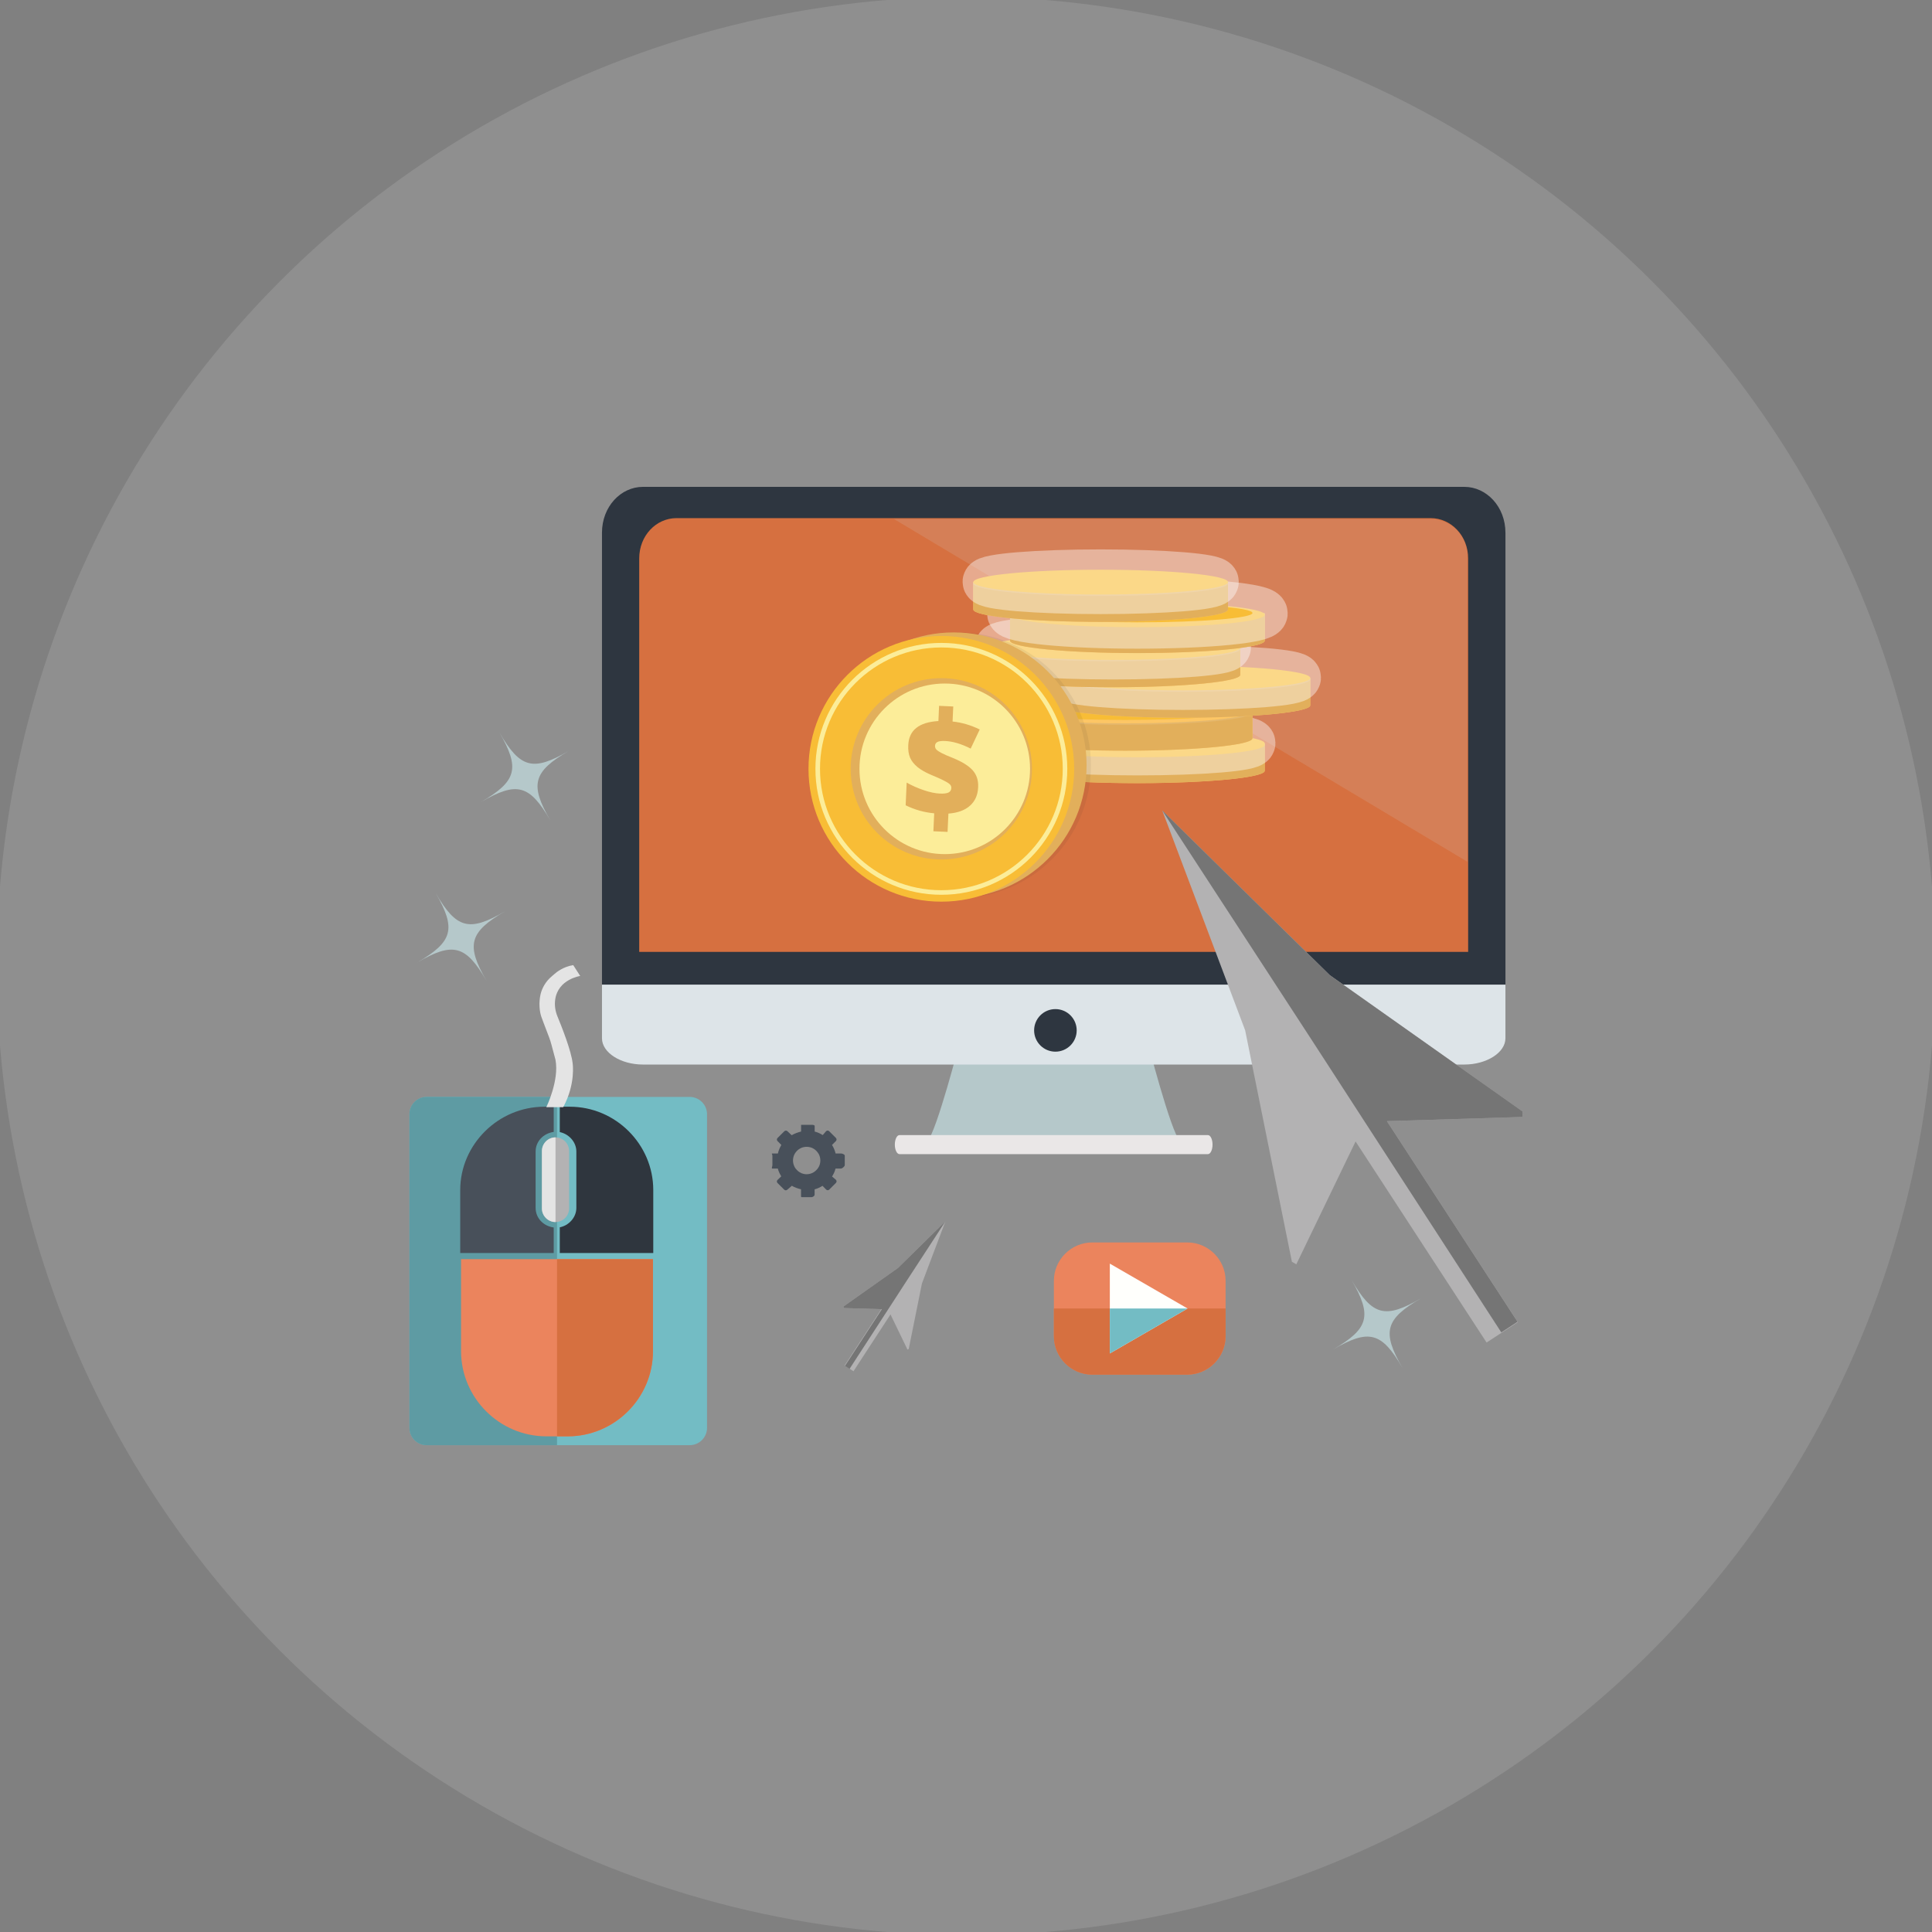 <?xml version="1.0" encoding="utf-8"?>
<!-- Generator: Adobe Illustrator 16.0.0, SVG Export Plug-In . SVG Version: 6.00 Build 0)  -->
<!DOCTYPE svg PUBLIC "-//W3C//DTD SVG 1.1//EN" "http://www.w3.org/Graphics/SVG/1.1/DTD/svg11.dtd">
<svg version="1.1" id="Layer_1" xmlns="http://www.w3.org/2000/svg" xmlns:xlink="http://www.w3.org/1999/xlink" x="0px" y="0px"
	 width="84.148px" height="84.148px" viewBox="0 0 84.148 84.148" enable-background="new 0 0 84.148 84.148" xml:space="preserve">
<rect x="0" y="0" width="84.148" height="84.148" fill="#808080" stroke="none"/>
<g>
	<circle opacity="0.22" fill="#C6C5C5" cx="42.074" cy="42.074" r="42.216"/>
	<g>
		<g>
			<line fill="#E4E4E4" x1="41.176" y1="53.198" x2="36.994" y2="59.616"/>
			<g>
				
					<rect x="36.106" y="57.748" transform="matrix(-0.546 0.838 -0.838 -0.546 107.416 57.72)" fill="#B3B2B3" width="3.912" height="0.46"/>
				<g>
					<path fill="#B3B2B3" d="M38.679,57.03l-1.939-0.059v-0.069l2.374-1.678c0.687-0.676,1.374-1.352,2.062-2.026
						c-0.34,0.902-0.681,1.803-1.021,2.703l-0.575,2.851l-0.054,0.031L38.679,57.03z"/>
				</g>
			</g>
		</g>
		<path fill="#757575" d="M41.152,53.22c-0.68,0.668-1.359,1.334-2.038,2.004l-2.374,1.678v0.069l1.67,0.051l-1.608,2.469l0.2,0.13
			l1.679-2.588l0.45-0.693l0.239-0.37l1.806-2.771C41.168,53.205,41.16,53.213,41.152,53.22z"/>
		<path fill="#73BCC4" d="M30.041,62.944H18.587c-0.415,0-0.753-0.34-0.753-0.754V48.53c0-0.414,0.338-0.754,0.753-0.754h11.454
			c0.415,0,0.754,0.34,0.754,0.754v13.66C30.795,62.604,30.456,62.944,30.041,62.944z"/>
		<path fill="#5E9BA3" d="M24.26,62.944H18.58c-0.41,0-0.746-0.337-0.746-0.747V48.521c0-0.409,0.335-0.745,0.744-0.745h5.683
			V62.944z"/>
		<path fill="#B5C8CA" d="M49.956,45.274h-4.02H45.85H41.83c0,0-1.033,4.02-1.435,4.422h5.455h0.086h5.456
			C50.99,49.294,49.956,45.274,49.956,45.274z"/>
		<path fill="#EAE7E7" d="M52.812,49.853c0,0.229-0.09,0.415-0.2,0.415H39.176c-0.111,0-0.202-0.187-0.202-0.415l0,0
			c0-0.229,0.091-0.414,0.202-0.414h13.437C52.722,49.439,52.812,49.624,52.812,49.853L52.812,49.853z"/>
		<path fill="#DDE4E8" d="M26.219,42.883v2.338c0,0.629,0.82,1.145,1.784,1.145h35.776c0.964,0,1.79-0.516,1.79-1.145v-2.338H26.219
			z"/>
		<path fill="#2E3640" d="M65.569,23.203c0-1.137-0.826-1.998-1.79-1.998H28.003c-0.964,0-1.784,0.861-1.784,1.998v19.68h39.351
			V23.203z"/>
		<path fill="#D67040" d="M63.945,24.323c0-0.993-0.746-1.756-1.631-1.756h-32.85c-0.885,0-1.623,0.763-1.623,1.756v17.136h36.104
			V24.323z"/>
		<circle fill="#2E3640" cx="45.968" cy="44.878" r="0.927"/>
		<path opacity="0.16" fill="#D0D1D2" d="M63.912,37.534l-24.98-14.931h23.367c0.891,0,1.613,0.723,1.613,1.613V37.534z"/>
		<line fill="#2E3640" x1="25.037" y1="51.423" x2="25.037" y2="48.991"/>
		<g>
			<g>
				<line fill="#E4E4E4" x1="50.622" y1="35.301" x2="65.416" y2="58.011"/>
				<g>
					
						<rect x="54.718" y="51.401" transform="matrix(0.546 0.838 -0.838 0.546 71.751 -27.932)" fill="#B3B2B3" width="13.841" height="1.626"/>
					<g>
						<path fill="#B3B2B3" d="M59.455,48.861l6.857-0.212l0.004-0.239l-8.4-5.938c-2.431-2.391-4.862-4.78-7.294-7.171
							c1.203,3.19,2.407,6.381,3.61,9.572l2.036,10.081l0.193,0.112L59.455,48.861z"/>
					</g>
				</g>
			</g>
			<path fill="#757575" d="M50.703,35.381c2.404,2.363,4.809,4.728,7.213,7.091l8.4,5.938l-0.004,0.239l-5.906,0.183l5.69,8.737
				l-0.708,0.462l-5.938-9.158l-1.591-2.456l-0.85-1.31l-6.388-9.806C50.648,35.328,50.676,35.354,50.703,35.381z"/>
		</g>
		<path fill="#EB845D" d="M24.728,62.559h-0.933c-2.042,0-3.714-1.672-3.714-3.714v-4.003h8.359v4.003
			C28.441,60.887,26.77,62.559,24.728,62.559z"/>
		<path fill="#D67040" d="M24.731,62.559H24.26v-7.717h4.18v4.007C28.44,60.889,26.77,62.559,24.731,62.559z"/>
		<path fill="#48505A" d="M23.704,48.203c-1.992,0-3.659,1.638-3.659,3.63v2.743h4.072v-1.113c-0.46-0.061-0.788-0.42-0.788-0.853
			v-2.456c0-0.432,0.328-0.789,0.788-0.853v-1.099H23.704z"/>
		<path fill="#2F363E" d="M24.82,48.203h-0.439v1.105c0.394,0.08,0.722,0.43,0.722,0.846v2.456c0,0.417-0.328,0.767-0.722,0.846
			v1.12h4.072v-2.743C28.453,49.841,26.812,48.203,24.82,48.203z"/>
		<path fill="#E4E4E4" d="M23.795,48.222c0,0,0.57-1.159,0.399-2.064l-0.181-0.677c-0.027-0.104-0.062-0.207-0.1-0.309l-0.252-0.662
			c-0.018-0.053-0.036-0.105-0.057-0.156c-0.119-0.282-0.141-0.715-0.057-1.059c0.066-0.273,0.229-0.556,0.48-0.767
			c0.025-0.021,0.086-0.074,0.111-0.096c0.104-0.093,0.396-0.328,0.829-0.396l0.304,0.472c0,0-0.96,0.138-1.088,1.021
			c-0.037,0.25,0,0.503,0.098,0.742c0.182,0.44,0.603,1.503,0.66,2.037c0,0,0.143,0.895-0.41,1.914H23.795z"/>
		<g>
			<path fill="#B3B2B3" d="M24.195,53.226L24.195,53.226c-0.325,0-0.592-0.268-0.592-0.592v-2.502c0-0.326,0.267-0.594,0.592-0.594
				l0,0c0.325,0,0.592,0.268,0.592,0.594v2.502C24.787,52.959,24.52,53.226,24.195,53.226z"/>
			<path fill="#E4E4E4" d="M24.195,53.226L24.195,53.226c-0.325,0-0.592-0.268-0.592-0.592v-2.502c0-0.326,0.267-0.594,0.592-0.594
				l0,0V53.226z"/>
		</g>
		<path fill="#EB845D" d="M51.709,59.873h-4.134c-0.919,0-1.673-0.752-1.673-1.673v-2.416c0-0.918,0.754-1.67,1.673-1.67h4.134
			c0.921,0,1.672,0.752,1.672,1.67V58.2C53.381,59.121,52.63,59.873,51.709,59.873z"/>
		<path fill="#D67040" d="M51.705,59.873h-4.132c-0.918,0-1.671-0.751-1.671-1.672v-1.209h7.479v1.204
			C53.381,59.119,52.627,59.873,51.705,59.873z"/>
		<g>
			<polygon fill="#FFFFFC" points="51.725,56.992 48.338,58.949 48.338,55.037 			"/>
			<polygon fill="#73BCC4" points="51.725,56.992 48.338,56.992 48.338,58.949 			"/>
		</g>
		<g>
			<path fill="#FDC665" d="M55.085,32.379v1.191c0,0.253-1.794,0.465-4.215,0.523c-0.426,0.011-0.873,0.016-1.334,0.016
				c-3.062,0-5.545-0.242-5.545-0.54v-1.191H55.085z"/>
			<path fill="#E2AF5B" d="M43.991,32.379v1.191c0,0.298,2.482,0.54,5.545,0.54c3.064,0,5.55-0.242,5.55-0.54v-1.191H43.991z"/>
			<ellipse fill="#F8BD36" cx="49.538" cy="32.442" rx="5.547" ry="0.54"/>
			<ellipse fill="#F8BD36" cx="49.538" cy="32.379" rx="5.547" ry="0.54"/>
			
				<ellipse opacity="0.41" fill="none" stroke="#FFFFFF" stroke-width="2" stroke-miterlimit="10" cx="49.537" cy="32.363" rx="5.015" ry="0.409"/>
			<path fill="#FDC665" d="M54.552,30.966v1.19c0,0.253-1.793,0.466-4.213,0.524c-0.428,0.01-0.874,0.016-1.334,0.016
				c-3.063,0-5.549-0.242-5.549-0.54v-1.19H54.552z"/>
			<path fill="#E2AF5B" d="M43.456,30.966v1.19c0,0.298,2.485,0.54,5.549,0.54s5.547-0.242,5.547-0.54v-1.19H43.456z"/>
			<ellipse opacity="0.11" fill="#FFFFFF" cx="49.004" cy="31.029" rx="5.548" ry="0.539"/>
			<ellipse fill="#FDC665" cx="49.004" cy="30.966" rx="5.548" ry="0.539"/>
			<ellipse fill="#F8BD36" cx="49.005" cy="30.948" rx="5.014" ry="0.409"/>
			<path fill="#FDC665" d="M57.068,29.529v1.191c0,0.253-1.795,0.466-4.215,0.524c-0.428,0.01-0.873,0.017-1.334,0.017
				c-3.063,0-5.547-0.242-5.547-0.541v-1.191H57.068z"/>
			<path fill="#E2AF5B" d="M45.972,29.529v1.191c0,0.299,2.483,0.541,5.547,0.541c3.064,0,5.549-0.242,5.549-0.541v-1.191H45.972z"
				/>
			<ellipse opacity="0.11" fill="#FFFFFF" cx="51.52" cy="29.592" rx="5.548" ry="0.54"/>
			<ellipse fill="#F8BD36" cx="51.52" cy="29.529" rx="5.548" ry="0.539"/>
			
				<ellipse opacity="0.41" fill="none" stroke="#FFFFFF" stroke-width="2" stroke-miterlimit="10" cx="51.52" cy="29.512" rx="5.015" ry="0.409"/>
			<path fill="#FDC665" d="M54.019,28.202v1.191c0,0.253-1.794,0.466-4.213,0.524c-0.428,0.01-0.874,0.016-1.334,0.016
				c-3.063,0-5.548-0.242-5.548-0.54v-1.191H54.019z"/>
			<path fill="#E2AF5B" d="M42.925,28.202v1.191c0,0.298,2.484,0.54,5.548,0.54s5.547-0.242,5.547-0.54v-1.191H42.925z"/>
			<ellipse opacity="0.11" fill="#FFFFFF" cx="48.472" cy="28.265" rx="5.547" ry="0.54"/>
			<ellipse fill="#F8BD36" cx="48.472" cy="28.202" rx="5.547" ry="0.54"/>
			
				<ellipse opacity="0.41" fill="none" stroke="#FFFFFF" stroke-width="2" stroke-miterlimit="10" cx="48.471" cy="28.186" rx="5.015" ry="0.408"/>
			<path fill="#FDC665" d="M55.086,26.713v1.192c0,0.252-1.795,0.465-4.216,0.523c-0.426,0.01-0.873,0.016-1.334,0.016
				c-3.062,0-5.545-0.242-5.545-0.539v-1.192H55.086z"/>
			<path fill="#E2AF5B" d="M43.991,26.713v1.192c0,0.297,2.482,0.54,5.545,0.54c3.064,0,5.55-0.242,5.55-0.54v-1.192H43.991z"/>
			<ellipse fill="#F8BD36" cx="49.538" cy="26.777" rx="5.547" ry="0.54"/>
			
				<ellipse opacity="0.41" fill="none" stroke="#FFFFFF" stroke-width="2" stroke-miterlimit="10" cx="49.538" cy="26.713" rx="5.547" ry="0.54"/>
			<ellipse fill="#F8BD36" cx="49.537" cy="26.698" rx="5.015" ry="0.408"/>
			<path fill="#FDC665" d="M53.486,25.354v1.192c0,0.253-1.793,0.465-4.212,0.523c-0.429,0.011-0.875,0.016-1.334,0.016
				c-3.063,0-5.548-0.242-5.548-0.54v-1.192H53.486z"/>
			<path fill="#E2AF5B" d="M42.392,25.354v1.192c0,0.298,2.483,0.54,5.548,0.54s5.546-0.242,5.546-0.54v-1.192H42.392z"/>
			<ellipse opacity="0.11" fill="#FFFFFF" cx="47.939" cy="25.417" rx="5.547" ry="0.541"/>
			<ellipse fill="#F8BD36" cx="47.939" cy="25.354" rx="5.547" ry="0.54"/>
			
				<ellipse opacity="0.41" fill="none" stroke="#FFFFFF" stroke-width="2" stroke-miterlimit="10" cx="47.94" cy="25.338" rx="5.015" ry="0.409"/>
			<circle opacity="0.07" fill="#231F20" cx="41.729" cy="33.33" r="5.786"/>
			<circle fill="#E2AF5B" cx="41.54" cy="33.33" r="5.786"/>
			<circle fill="#F8BD36" cx="41" cy="33.486" r="5.786"/>
			<path fill="#FCED99" d="M41.001,28.002c-3.029,0-5.485,2.455-5.485,5.484c0,3.03,2.456,5.486,5.485,5.486
				c3.028,0,5.485-2.456,5.485-5.486C46.486,30.457,44.029,28.002,41.001,28.002z M41.001,38.773c-2.92,0-5.286-2.368-5.286-5.287
				s2.366-5.286,5.286-5.286c2.919,0,5.287,2.367,5.287,5.286S43.92,38.773,41.001,38.773z"/>
			<circle fill="#E2AF5B" cx="41" cy="33.486" r="3.949"/>
			<circle fill="#FCED99" cx="41.149" cy="33.486" r="3.715"/>
			<path fill="#E2AF5B" d="M40.689,35.424c-0.434-0.039-0.849-0.156-1.243-0.349l0.044-0.989c0.225,0.128,0.471,0.237,0.738,0.328
				c0.267,0.091,0.502,0.141,0.707,0.15c0.168,0.007,0.293-0.007,0.373-0.044c0.08-0.038,0.123-0.104,0.127-0.199
				c0.004-0.066-0.022-0.123-0.077-0.171c-0.055-0.048-0.146-0.104-0.276-0.167c-0.129-0.064-0.305-0.142-0.525-0.233
				c-0.248-0.105-0.447-0.219-0.597-0.342c-0.149-0.124-0.257-0.259-0.321-0.406c-0.063-0.147-0.091-0.328-0.08-0.543
				c0.014-0.327,0.13-0.58,0.35-0.754c0.219-0.176,0.541-0.275,0.963-0.3l0.03-0.662l0.617,0.028l-0.03,0.655
				c0.395,0.04,0.789,0.155,1.183,0.346l-0.394,0.833c-0.406-0.205-0.777-0.315-1.111-0.331c-0.158-0.007-0.271,0.007-0.338,0.043
				c-0.065,0.035-0.101,0.091-0.104,0.167c-0.003,0.065,0.018,0.121,0.062,0.166c0.045,0.044,0.123,0.096,0.236,0.155
				c0.113,0.058,0.27,0.125,0.472,0.205c0.408,0.165,0.699,0.347,0.872,0.542c0.172,0.196,0.252,0.442,0.236,0.739
				c-0.014,0.334-0.132,0.6-0.353,0.799c-0.222,0.2-0.535,0.315-0.942,0.346l-0.037,0.797l-0.617-0.028L40.689,35.424z"/>
		</g>
		<path fill="#48505A" d="M36.633,50.24h-0.238c-0.033-0.132-0.086-0.259-0.156-0.371v-0.002l0.169-0.168
			c0.037-0.037,0.037-0.099,0-0.136l-0.293-0.293c-0.037-0.038-0.099-0.038-0.135,0l-0.146,0.168
			c-0.118-0.07-0.22-0.123-0.351-0.152v-0.002v-0.237c0-0.053-0.088-0.056-0.14-0.056h-0.415c-0.053,0-0.037,0.003-0.037,0.056
			v0.237c-0.131,0.033-0.287,0.087-0.4,0.156l-0.016-0.001L34.3,49.273c-0.038-0.04-0.103-0.04-0.14,0l-0.295,0.292
			c-0.037,0.037-0.037,0.098,0,0.135l0.167,0.168c-0.07,0.117-0.121,0.24-0.151,0.372h-0.002H33.64
			c-0.053,0,0.002,0.043,0.002,0.097v0.414c0,0.055-0.055,0.146-0.002,0.146h0.238c0.033,0.131,0.086,0.232,0.155,0.346
			l-0.001-0.012l-0.168,0.162c-0.037,0.037-0.037,0.095,0,0.132l0.293,0.291c0.037,0.038,0.098,0.037,0.137-0.001l0.195-0.169
			c0.117,0.072,0.27,0.123,0.4,0.153v0.002v0.235c0,0.055-0.014,0.107,0.04,0.107h0.414c0.054,0,0.138-0.053,0.138-0.107v-0.235
			c0.131-0.033,0.236-0.087,0.35-0.157l-0.01,0.001l0.164,0.168c0.037,0.037,0.096,0.037,0.132,0l0.292-0.293
			c0.037-0.037,0.037-0.098,0-0.135l-0.169-0.143c0.07-0.116,0.121-0.215,0.151-0.346h0.001h0.239c0.053,0,0.163-0.095,0.163-0.148
			v-0.415C36.796,50.281,36.685,50.24,36.633,50.24z M34.896,51.091c-0.006-0.001-0.012-0.006-0.018-0.009
			c-0.018-0.008-0.034-0.017-0.051-0.026c-0.008-0.005-0.017-0.01-0.023-0.017c-0.01-0.003-0.016-0.01-0.023-0.015
			c-0.004-0.003-0.008-0.006-0.012-0.009c-0.022-0.018-0.042-0.036-0.062-0.057c-0.02-0.02-0.037-0.04-0.054-0.062
			c-0.006-0.01-0.013-0.019-0.018-0.027c-0.02-0.029-0.034-0.058-0.047-0.089c-0.031-0.072-0.049-0.151-0.049-0.235
			c0-0.174,0.075-0.332,0.195-0.441c0.01-0.01,0.021-0.019,0.033-0.028c0.004-0.003,0.008-0.005,0.012-0.008
			c0.008-0.006,0.014-0.012,0.023-0.018c0.023-0.015,0.048-0.03,0.074-0.042c0.01-0.005,0.018-0.009,0.025-0.012
			c0.072-0.03,0.15-0.047,0.233-0.047c0.097,0,0.19,0.023,0.271,0.064c0.009,0.005,0.017,0.01,0.025,0.016
			c0.013,0.006,0.024,0.014,0.036,0.021c0.008,0.006,0.016,0.012,0.023,0.018c0.004,0.003,0.009,0.005,0.012,0.008
			c0.008,0.007,0.015,0.014,0.022,0.019c0.011,0.01,0.021,0.02,0.031,0.029c0.007,0.008,0.013,0.015,0.02,0.022
			c0.017,0.017,0.031,0.035,0.044,0.054c0.006,0.008,0.012,0.017,0.017,0.025c0.006,0.008,0.011,0.016,0.016,0.024
			c0.007,0.012,0.015,0.024,0.021,0.037c0.037,0.079,0.058,0.167,0.058,0.259c0,0.051-0.006,0.103-0.019,0.149
			c-0.002,0.011-0.005,0.02-0.008,0.028c-0.004,0.015-0.009,0.027-0.014,0.042c-0.005,0.009-0.008,0.018-0.012,0.026
			c-0.004,0.005-0.006,0.013-0.008,0.018c-0.006,0.011-0.012,0.022-0.019,0.034c-0.005,0.008-0.01,0.016-0.016,0.024
			c-0.004,0.006-0.008,0.013-0.013,0.019c-0.004,0.006-0.008,0.012-0.012,0.017c-0.002,0.005-0.006,0.009-0.008,0.012
			c-0.006,0.008-0.012,0.014-0.02,0.021c-0.002,0.004-0.006,0.007-0.009,0.01c-0.007,0.008-0.013,0.016-0.02,0.021
			c-0.003,0.004-0.007,0.007-0.01,0.01c-0.015,0.014-0.029,0.027-0.044,0.039c-0.003,0.003-0.008,0.006-0.012,0.009
			c-0.008,0.005-0.016,0.012-0.023,0.015c-0.008,0.007-0.016,0.012-0.023,0.017c-0.004,0.002-0.008,0.004-0.013,0.007
			c-0.009,0.005-0.017,0.009-0.025,0.015c-0.081,0.042-0.175,0.065-0.271,0.065c-0.079,0-0.154-0.016-0.224-0.043
			C34.908,51.096,34.902,51.094,34.896,51.091z"/>
		<path fill="#B5C8CA" d="M21.995,39.693c-1.562,0.91-1.709,1.466-0.803,3.031c-0.906-1.565-1.46-1.711-3.022-0.801
			c1.562-0.91,1.709-1.466,0.803-3.031C19.879,40.456,20.433,40.603,21.995,39.693z"/>
		<path fill="#B5C8CA" d="M61.889,56.549c-1.563,0.91-1.71,1.465-0.804,3.031c-0.906-1.566-1.46-1.713-3.022-0.803
			c1.562-0.91,1.71-1.466,0.803-3.029C59.773,57.311,60.326,57.459,61.889,56.549z"/>
		<path fill="#B5C8CA" d="M24.775,32.704c-1.562,0.91-1.711,1.466-0.805,3.03c-0.906-1.564-1.46-1.711-3.021-0.8
			c1.562-0.911,1.709-1.467,0.803-3.031C22.658,33.467,23.213,33.614,24.775,32.704z"/>
	</g>
</g>
</svg>
